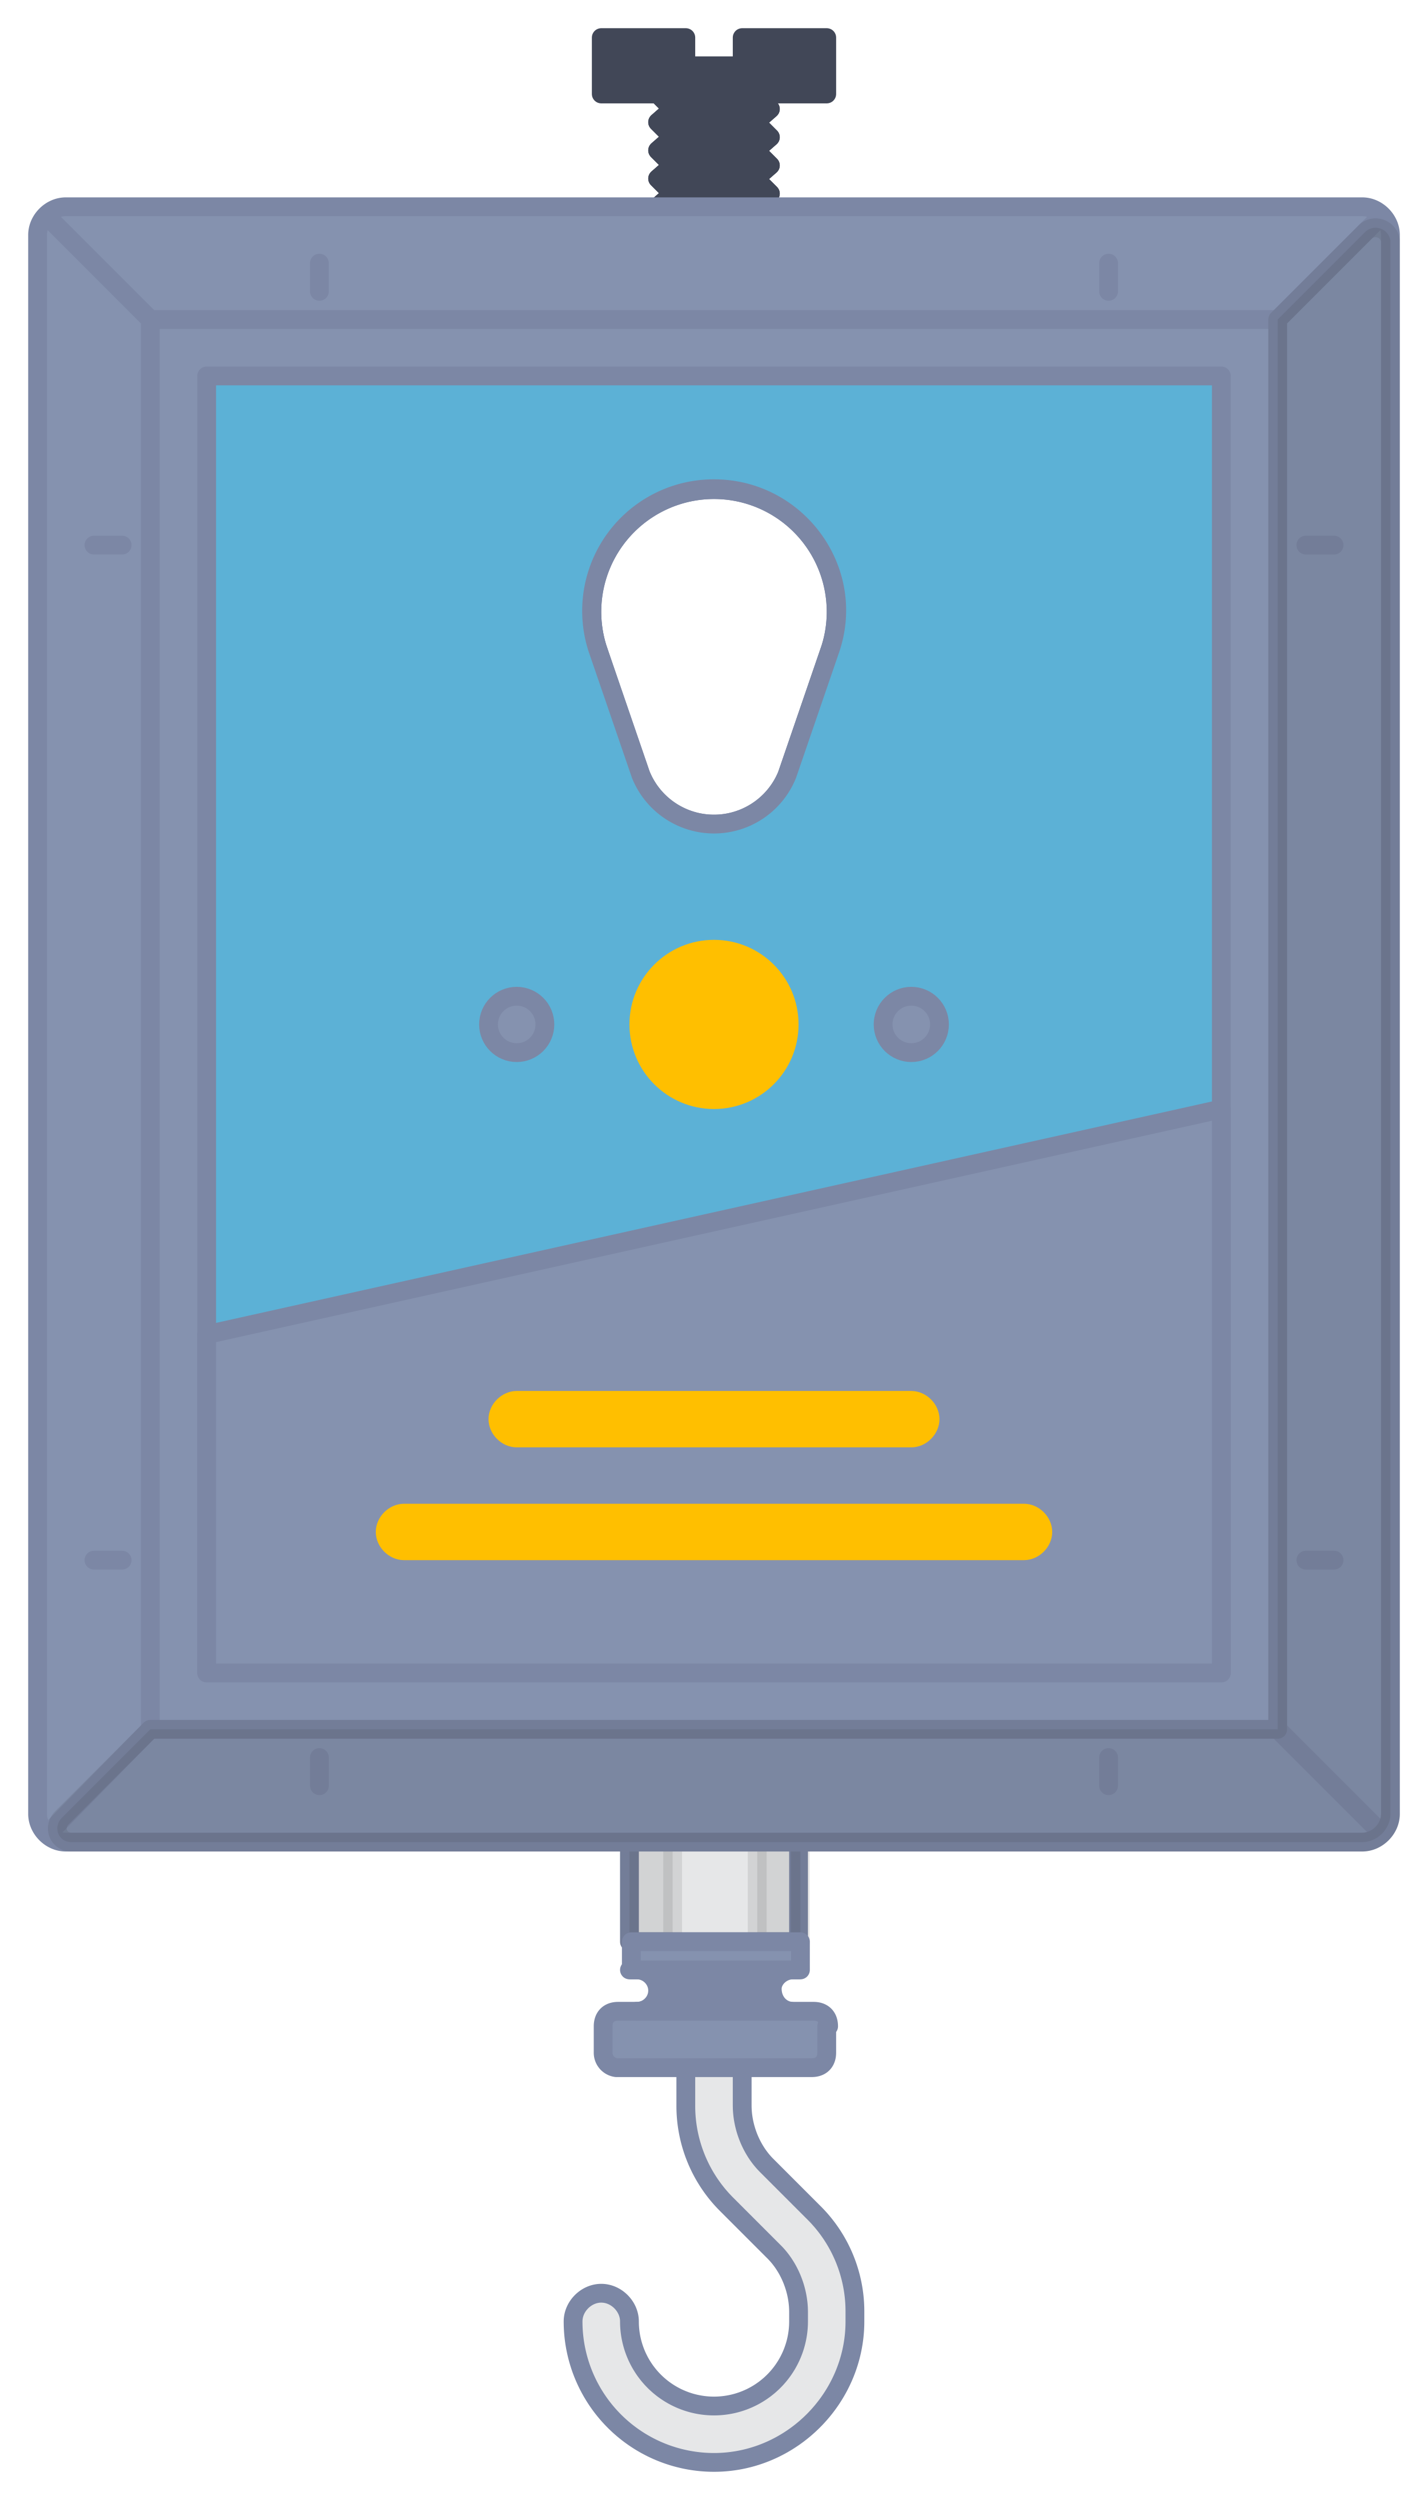 <svg width="76" height="133" xmlns="http://www.w3.org/2000/svg"><g transform="translate(2 2)" fill="none" fill-rule="evenodd"><g fill="#414757" fill-rule="nonzero" stroke="#414757" stroke-linecap="round" stroke-linejoin="round"><path d="M42 0v3H30V0h4.5v1.5h3V0zM34.5 3h3v6h-3zM34.5 3H33l.8.8-.8.7.8.8-.8.7h1.5zM34.5 6H33l.8.8-.8.7.8.8-.8.7h1.5z"/><path d="M37.5 2.3H39l-.8.7.8.8-.8.7.8.8h-1.5zM37.5 5.3H39l-.8.7.8.8-.8.7.8.8-.8.7h-.7zM34.5 3h3v6h-3zM34.5 3H33l.8.8-.8.7.8.8-.8.7h1.5zM34.5 6H33l.8.8-.8.7.8.8-.8.7h1.5z"/><path d="M37.5 2.3H39l-.8.7.8.8-.8.7.8.8h-1.5zM37.5 5.3H39l-.8.7.8.8-.8.7.8.8-.8.7h-.7z"/></g><g fill-rule="nonzero" stroke-linecap="round" stroke-linejoin="round"><path d="M36 129a7.5 7.5 0 0 1-7.5-7.5c0-.8.7-1.5 1.5-1.5s1.5.7 1.5 1.5a4.5 4.5 0 0 0 9 0v-.5c0-1.2-.5-2.4-1.3-3.2l-2.5-2.5a7.4 7.4 0 0 1-2.2-5.3v-3.5c0-.8.7-1.5 1.5-1.5s1.5.7 1.5 1.5v3.5c0 1.2.5 2.4 1.3 3.2l2.5 2.5a7.4 7.4 0 0 1 2.2 5.3v.5c0 4.1-3.4 7.5-7.5 7.5zM31.5 93h9v8.3h-9z" stroke="#7C87A5" fill="#E6E7E8"/><path stroke="#231F20" fill="#231F20" opacity=".1" d="M31.5 93h2.3v8.3h-2.3zM38.3 93h2.3v8.3h-2.3z"/><path d="M42 105.8v1.4c0 .5-.3.8-.8.8H30.8a.8.8 0 0 1-.7-.8v-1.4c0-.5.3-.8.8-.8h1c.7 0 1.2-.5 1.2-1.1 0-.6-.5-1.1-1.1-1.1h-.4v-1.5h9v1.5h-.4c-.6 0-1.1.5-1.1 1 0 .7.5 1.2 1.1 1.2h1.1c.5 0 .8.3.8.8z" stroke="#7C87A5" fill="#8592AF"/><path d="M31.9 105c.6 0 1.1-.5 1.1-1.1 0-.6-.5-1.1-1.1-1.1h-.4 9-.4c-.6 0-1.1.5-1.1 1 0 .7.5 1.2 1.1 1.2H32z" stroke="#7C87A5" fill="#7C87A5"/></g><path d="M70.5 9h-69C.7 9 0 9.7 0 10.5v84c0 .8.7 1.5 1.5 1.5h69c.8 0 1.5-.7 1.5-1.5v-84c0-.8-.7-1.5-1.5-1.5zM39.9 39.2a4.2 4.2 0 0 1-7.8 0l-2.3-6.7a6.5 6.5 0 1 1 12.4 0l-2.3 6.7z" stroke="#7C87A5" fill="#8592AF" fill-rule="nonzero" stroke-linecap="round" stroke-linejoin="round"/><path d="M6 15v75h60V15H6zm34 24.2a4.2 4.2 0 0 1-8 0l-2.2-6.7a6.5 6.5 0 1 1 12.4 0l-2.3 6.7z" stroke="#7C87A5" fill="#8592AF" fill-rule="nonzero" stroke-linecap="round" stroke-linejoin="round"/><path d="M9 18v69h54V18H9zm27 6c4.4 0 7.6 4.3 6.2 8.5l-2.3 6.7a4.2 4.2 0 0 1-7.8 0l-2.3-6.7A6.5 6.5 0 0 1 36 24z" stroke="#7C87A5" fill="#5CB1D6" fill-rule="nonzero" stroke-linecap="round" stroke-linejoin="round"/><path stroke="#7C87A5" fill="#8592AF" fill-rule="nonzero" stroke-linecap="round" stroke-linejoin="round" d="M63 87H9V69l54-12z"/><path d="M6 15L.7 9.7M66 15l5.3-5.3M.8 95.3L6 90M71.3 95.3L66 90M15 91.5V93M57 91.5V93M15 12v1.5M57 12v1.5M69 27h-1.5M69 81h-1.5M4.5 27H3M4.5 81H3" stroke="#7C87A5" stroke-linecap="round" stroke-linejoin="round"/><circle fill="#FFBF00" fill-rule="nonzero" cx="36" cy="52.5" r="4.5"/><circle stroke="#7C87A5" fill="#8592AF" fill-rule="nonzero" stroke-linecap="round" stroke-linejoin="round" cx="25.5" cy="52.5" r="1.5"/><circle stroke="#7C87A5" fill="#8592AF" fill-rule="nonzero" stroke-linecap="round" stroke-linejoin="round" cx="46.5" cy="52.5" r="1.5"/><path d="M46.5 75h-21c-.8 0-1.5-.7-1.5-1.5s.7-1.5 1.5-1.5h21c.8 0 1.5.7 1.5 1.5s-.7 1.5-1.5 1.5zM52.5 81h-33c-.8 0-1.5-.7-1.5-1.5s.7-1.5 1.5-1.5h33c.8 0 1.5.7 1.5 1.5s-.7 1.5-1.5 1.5z" fill="#FFBF00" fill-rule="nonzero"/><path d="M1.3 94.7L6 90h60V15l4.7-4.7a.8.8 0 0 1 1.3.5v83.7c0 .8-.7 1.5-1.5 1.5H1.8c-.7 0-1-.8-.5-1.3z" stroke="#231F20" fill="#231F20" fill-rule="nonzero" opacity=".1" stroke-linecap="round" stroke-linejoin="round"/></g></svg>